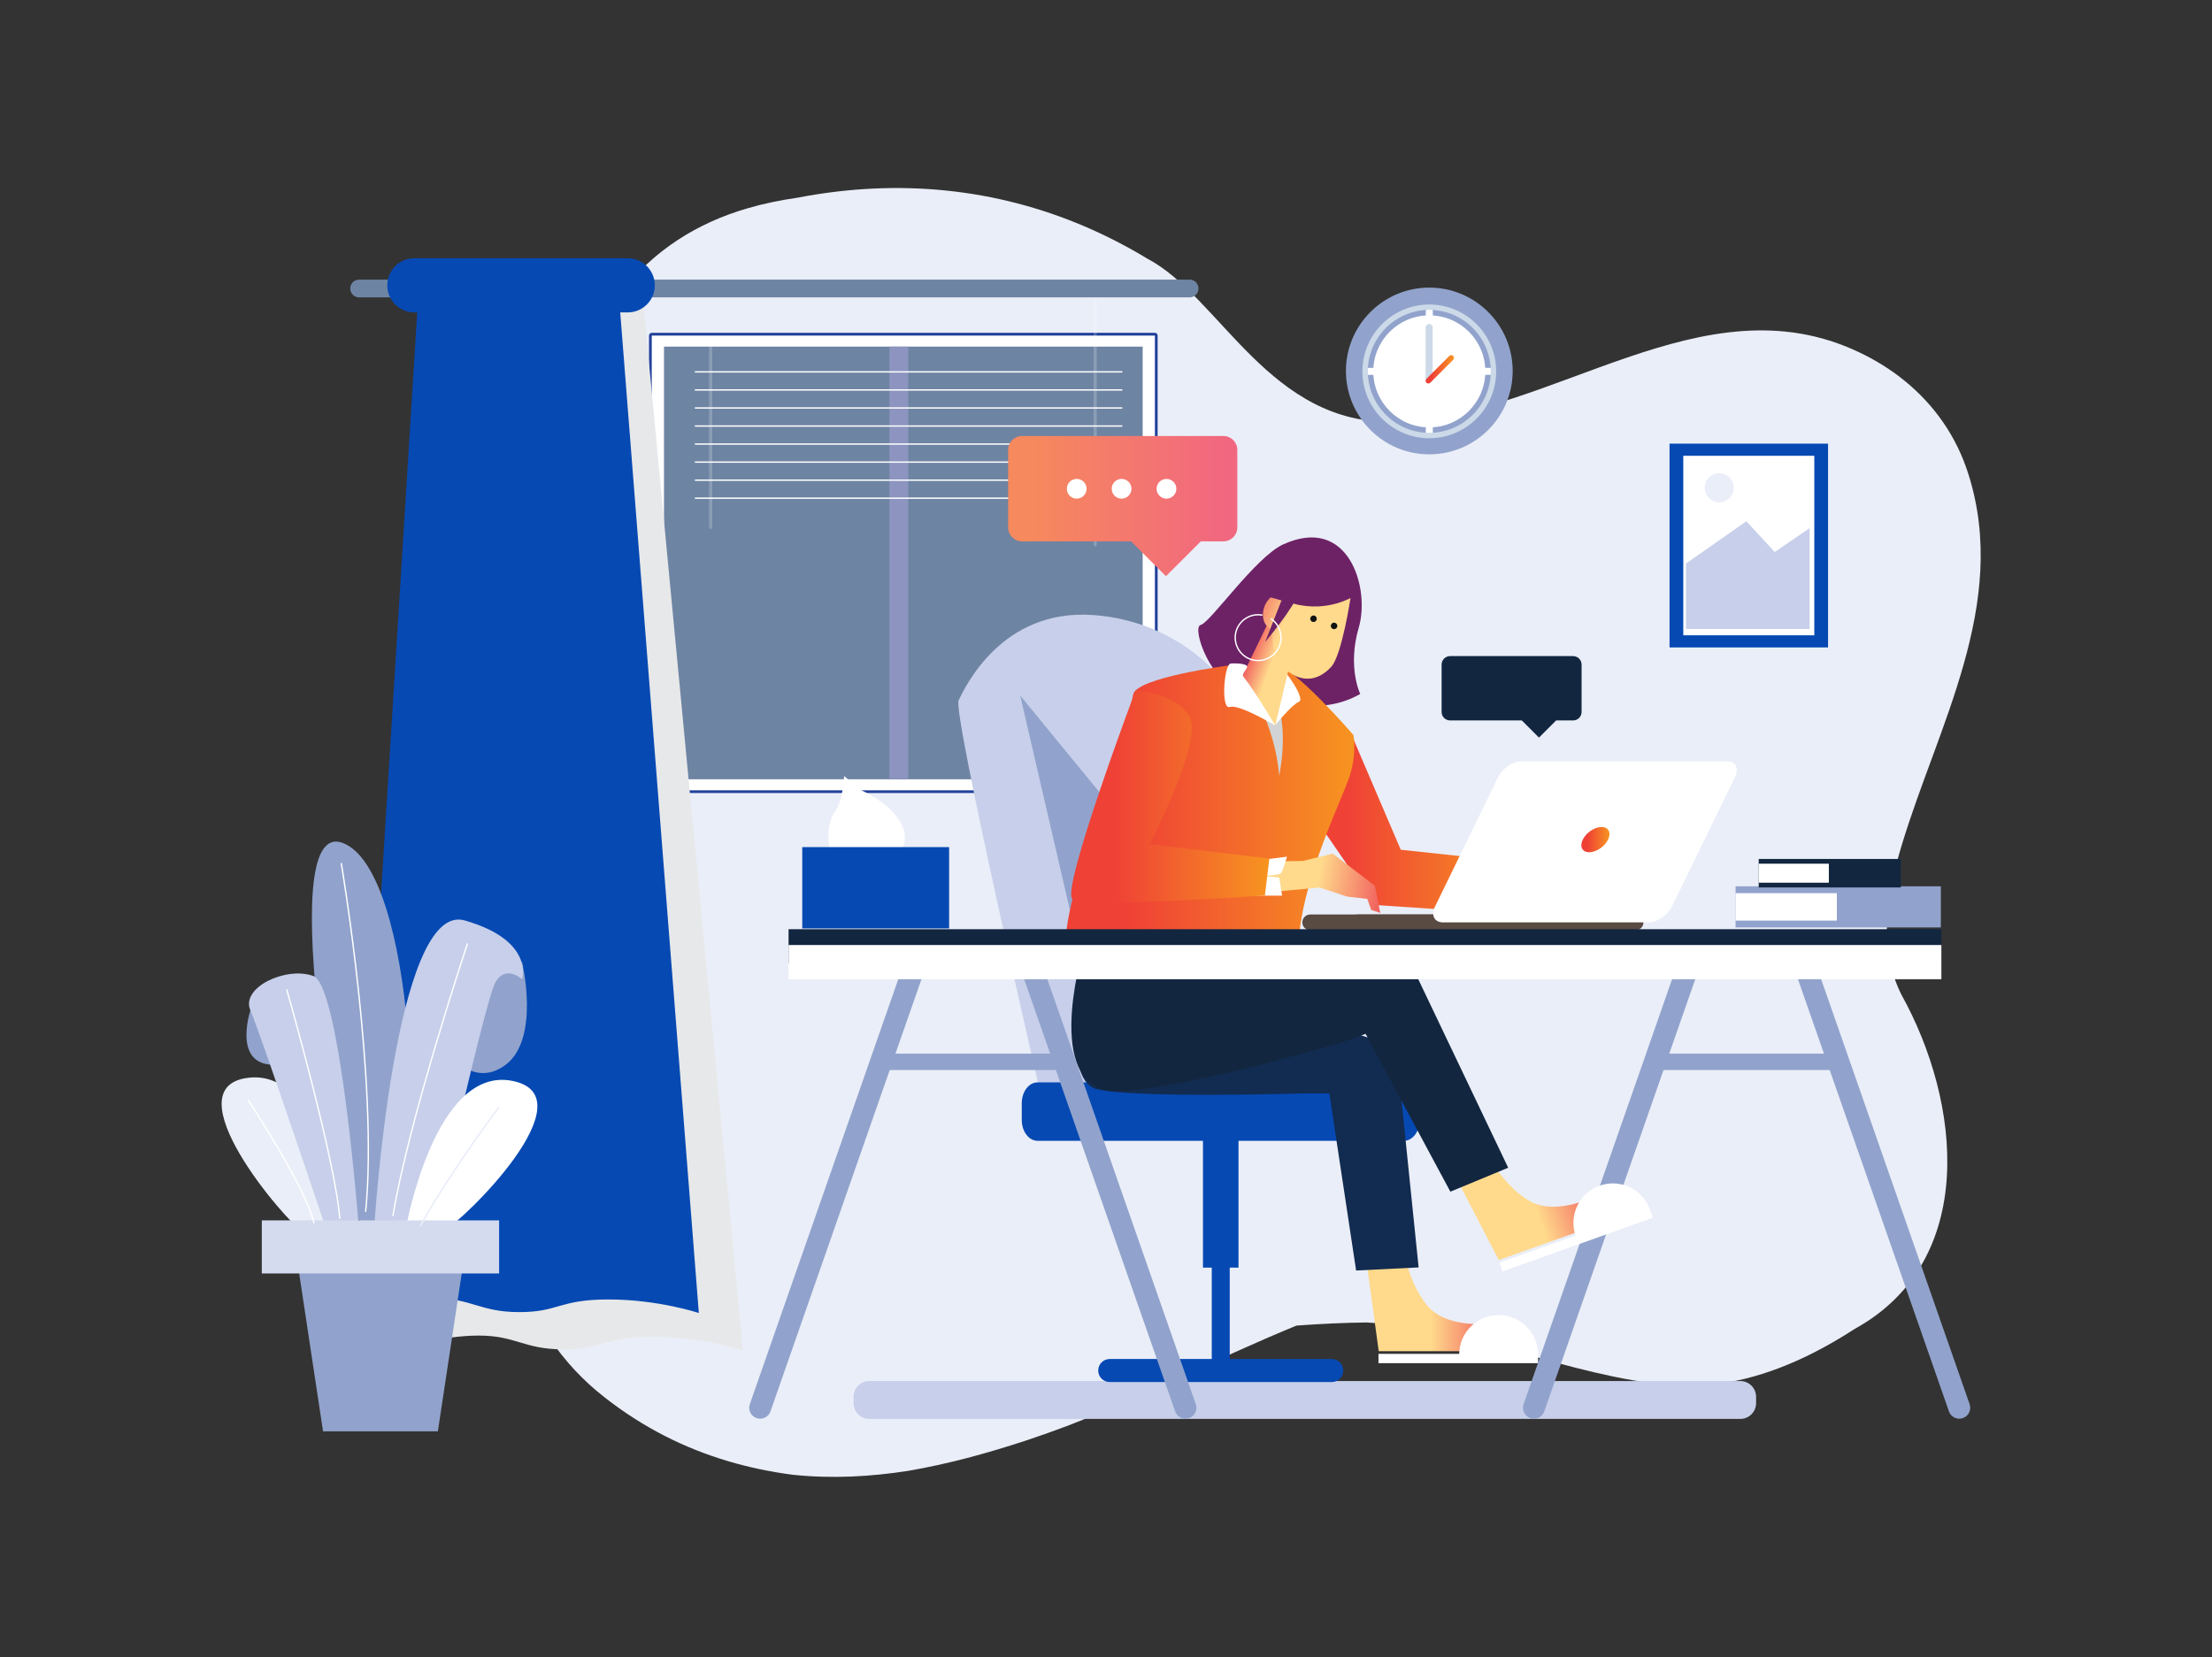 <?xml version="1.0" encoding="UTF-8" standalone="no"?>
<svg
   xmlns:dc="http://purl.org/dc/elements/1.1/"
   xmlns:cc="http://creativecommons.org/ns#"
   xmlns:rdf="http://www.w3.org/1999/02/22-rdf-syntax-ns#"
   xmlns:svg="http://www.w3.org/2000/svg"
   xmlns="http://www.w3.org/2000/svg"
   viewBox="0 0 2157.173 1616.16"
   height="1616.16"
   width="2157.173"
   xml:space="preserve"
   id="svg2"
   version="1.1"><rect x="0" y="0" width="2157.173" height="1616.16" fill="#333333" stroke="none"/><defs
     id="defs6"><clipPath
       id="clipPath18"
       clipPathUnits="userSpaceOnUse"><path
         id="path16"
         d="M 0,1212.12 H 1617.88 V 0 H 0 Z" /></clipPath><clipPath
       id="clipPath74"
       clipPathUnits="userSpaceOnUse"><path
         id="path72"
         d="m 518.763,959.381 h 2.31 V 825.364 h -2.31 z" /></clipPath><clipPath
       id="clipPath94"
       clipPathUnits="userSpaceOnUse"><path
         id="path92"
         d="m 292.005,993.32 h 251.47 V 224.458 h -251.47 z" /></clipPath><clipPath
       id="clipPath132"
       clipPathUnits="userSpaceOnUse"><path
         id="path130"
         d="m 999.902,287.988 8.758,-64.218 h 80.76 l 2.108,20.269 c 0,0 -30.325,-4.056 -45.406,11.025 v 0 c -15.083,15.082 -20.272,46.546 -20.272,46.546 v 0 z" /></clipPath><linearGradient
       id="linearGradient146"
       spreadMethod="pad"
       gradientTransform="matrix(91.627,0,0,-91.627,999.902,262.69)"
       gradientUnits="userSpaceOnUse"
       y2="0"
       x2="1"
       y1="0"
       x1="0"><stop
         id="stop138"
         offset="0"
         style="stop-opacity:1;stop-color:#ffda8c" /><stop
         id="stop140"
         offset="0.096"
         style="stop-opacity:1;stop-color:#ffda8c" /><stop
         id="stop142"
         offset="0.51"
         style="stop-opacity:1;stop-color:#ffda8c" /><stop
         id="stop144"
         offset="1"
         style="stop-opacity:1;stop-color:#f15e5d" /></linearGradient><clipPath
       id="clipPath156"
       clipPathUnits="userSpaceOnUse"><path
         id="path154"
         d="M 0,1212.12 H 1617.88 V 0 H 0 Z" /></clipPath><clipPath
       id="clipPath172"
       clipPathUnits="userSpaceOnUse"><path
         id="path170"
         d="m 1066.662,347.984 29.847,-57.533 76.055,27.164 -4.829,19.797 c 0,0 -27.198,-14.018 -46.472,-4.887 v 0 c -19.276,9.129 -34.745,37.015 -34.745,37.015 v 0 z" /></clipPath><linearGradient
       id="linearGradient186"
       spreadMethod="pad"
       gradientTransform="matrix(86.292,30.816,30.816,-86.292,1075.17,324.159)"
       gradientUnits="userSpaceOnUse"
       y2="0"
       x2="1"
       y1="0"
       x1="0"><stop
         id="stop178"
         offset="0"
         style="stop-opacity:1;stop-color:#ffda8c" /><stop
         id="stop180"
         offset="0.096"
         style="stop-opacity:1;stop-color:#ffda8c" /><stop
         id="stop182"
         offset="0.51"
         style="stop-opacity:1;stop-color:#ffda8c" /><stop
         id="stop184"
         offset="1"
         style="stop-opacity:1;stop-color:#f15e5d" /></linearGradient><clipPath
       id="clipPath196"
       clipPathUnits="userSpaceOnUse"><path
         id="path194"
         d="M 0,1212.12 H 1617.88 V 0 H 0 Z" /></clipPath><clipPath
       id="clipPath212"
       clipPathUnits="userSpaceOnUse"><path
         id="path210"
         d="M 951.245,676.161 H 1111.06 V 543.298 H 951.245 Z" /></clipPath><clipPath
       id="clipPath216"
       clipPathUnits="userSpaceOnUse"><path
         id="path214"
         d="m 988.208,676.161 36.587,-85.495 86.264,-9.242 v -38.126 l -105.135,6.931 -54.679,79.337" /></clipPath><linearGradient
       id="linearGradient224"
       spreadMethod="pad"
       gradientTransform="matrix(159.813,0,0,-159.813,951.245,609.729)"
       gradientUnits="userSpaceOnUse"
       y2="0"
       x2="1"
       y1="0"
       x1="0"><stop
         id="stop218"
         offset="0"
         style="stop-opacity:1;stop-color:#ef4136" /><stop
         id="stop220"
         offset="0.215"
         style="stop-opacity:1;stop-color:#ef4136" /><stop
         id="stop222"
         offset="1"
         style="stop-opacity:1;stop-color:#f79420" /></linearGradient><clipPath
       id="clipPath250"
       clipPathUnits="userSpaceOnUse"><path
         id="path248"
         d="m 934.763,687.266 -32.102,38.122 -3.024,0.185 c 0,0 -68.665,-8.785 -70.67,-21.492 v 0 C 822.542,663.397 775.372,552.327 779.864,516.34 v 0 c 2.29,-18.341 61.885,-14.651 110.209,-10.961 v 0 c 30.186,2.305 55.975,4.61 60.652,1.546 v 0 c -6.327,46.266 31.854,121.647 36.912,138.282 v 0 c 5.194,17.09 2.499,29.413 2.499,29.413 v 0 c 0,0 -43.878,51.02 -59.261,53.026 v 0 z" /></clipPath><linearGradient
       id="linearGradient262"
       spreadMethod="pad"
       gradientTransform="matrix(211.271,0,0,-211.271,779.563,615.003)"
       gradientUnits="userSpaceOnUse"
       y2="0"
       x2="1"
       y1="0"
       x1="0"><stop
         id="stop256"
         offset="0"
         style="stop-opacity:1;stop-color:#ef4136" /><stop
         id="stop258"
         offset="0.215"
         style="stop-opacity:1;stop-color:#ef4136" /><stop
         id="stop260"
         offset="1"
         style="stop-opacity:1;stop-color:#f79420" /></linearGradient><clipPath
       id="clipPath272"
       clipPathUnits="userSpaceOnUse"><path
         id="path270"
         d="M 0,1212.12 H 1617.88 V 0 H 0 Z" /></clipPath><clipPath
       id="clipPath288"
       clipPathUnits="userSpaceOnUse"><path
         id="path286"
         d="m 953.129,582.464 -34.566,-0.493 -7.226,-24.018 53.982,5.086 20.019,-6.607 14.932,-1.728 2.847,-8.04 6.674,-2.203 -3.934,19.9 -30.853,23.484 z" /></clipPath><linearGradient
       id="linearGradient302"
       spreadMethod="pad"
       gradientTransform="matrix(98.189,-15.202,-15.202,-98.189,914.342,577.363)"
       gradientUnits="userSpaceOnUse"
       y2="0"
       x2="1"
       y1="0"
       x1="0"><stop
         id="stop294"
         offset="0"
         style="stop-opacity:1;stop-color:#ffda8c" /><stop
         id="stop296"
         offset="0.096"
         style="stop-opacity:1;stop-color:#ffda8c" /><stop
         id="stop298"
         offset="0.51"
         style="stop-opacity:1;stop-color:#ffda8c" /><stop
         id="stop300"
         offset="1"
         style="stop-opacity:1;stop-color:#f15e5d" /></linearGradient><clipPath
       id="clipPath312"
       clipPathUnits="userSpaceOnUse"><path
         id="path310"
         d="M 0,1212.12 H 1617.88 V 0 H 0 Z" /></clipPath><clipPath
       id="clipPath324"
       clipPathUnits="userSpaceOnUse"><path
         id="path322"
         d="M 783.681,707.253 H 928.658 V 552.117 H 783.681 Z" /></clipPath><clipPath
       id="clipPath328"
       clipPathUnits="userSpaceOnUse"><path
         id="path326"
         d="m 870.063,688.419 c 10.676,-17.675 -29.046,-93.666 -29.046,-93.666 l 87.641,-10.552 -3.257,-26.978 c 0,0 -132.154,-9.475 -140.796,-2.61 -8.641,6.865 46.167,152.64 46.167,152.64 0,0 28.613,-1.159 39.291,-18.834" /></clipPath><linearGradient
       id="linearGradient336"
       spreadMethod="pad"
       gradientTransform="matrix(144.977,0,0,-144.977,783.681,629.685)"
       gradientUnits="userSpaceOnUse"
       y2="0"
       x2="1"
       y1="0"
       x1="0"><stop
         id="stop330"
         offset="0"
         style="stop-opacity:1;stop-color:#ef4136" /><stop
         id="stop332"
         offset="0.215"
         style="stop-opacity:1;stop-color:#ef4136" /><stop
         id="stop334"
         offset="1"
         style="stop-opacity:1;stop-color:#f79420" /></linearGradient><clipPath
       id="clipPath358"
       clipPathUnits="userSpaceOnUse"><path
         id="path356"
         d="m 906.84,713.575 26.107,-32.023 15.685,65.847 -18.952,13.345 z" /></clipPath><linearGradient
       id="linearGradient372"
       spreadMethod="pad"
       gradientTransform="matrix(-33.364,12.239,-12.239,-33.364,945.556,715.923)"
       gradientUnits="userSpaceOnUse"
       y2="0"
       x2="1"
       y1="0"
       x1="0"><stop
         id="stop364"
         offset="0"
         style="stop-opacity:1;stop-color:#ffda8c" /><stop
         id="stop366"
         offset="0.096"
         style="stop-opacity:1;stop-color:#ffda8c" /><stop
         id="stop368"
         offset="0.51"
         style="stop-opacity:1;stop-color:#ffda8c" /><stop
         id="stop370"
         offset="1"
         style="stop-opacity:1;stop-color:#f15e5d" /></linearGradient><clipPath
       id="clipPath382"
       clipPathUnits="userSpaceOnUse"><path
         id="path380"
         d="m 939.801,777.697 c -0.053,0.02 -0.097,0.049 -0.153,0.069 v 0 c -5.462,2.002 -12.003,-2.135 -14.61,-9.244 v 0 c -2.609,-7.109 -0.294,-14.497 5.166,-16.501 v 0 c 0.322,-0.117 0.65,-0.211 0.974,-0.287 v 0 c -1.505,-10.572 2.386,-22.606 8.122,-28.013 v 0 c 11.59,-10.927 24.416,-10.409 34.659,0.866 v 0 c 7.835,8.624 14.154,50.835 14.154,50.835 v 0 l -44.162,13.589 z" /></clipPath><linearGradient
       id="linearGradient396"
       spreadMethod="pad"
       gradientTransform="matrix(-54.846,22.535,22.535,54.846,968.187,746.518)"
       gradientUnits="userSpaceOnUse"
       y2="0"
       x2="1"
       y1="0"
       x1="0"><stop
         id="stop388"
         offset="0"
         style="stop-opacity:1;stop-color:#ffda8c" /><stop
         id="stop390"
         offset="0.096"
         style="stop-opacity:1;stop-color:#ffda8c" /><stop
         id="stop392"
         offset="0.51"
         style="stop-opacity:1;stop-color:#ffda8c" /><stop
         id="stop394"
         offset="1"
         style="stop-opacity:1;stop-color:#f15e5d" /></linearGradient><clipPath
       id="clipPath406"
       clipPathUnits="userSpaceOnUse"><path
         id="path404"
         d="M 0,1212.12 H 1617.88 V 0 H 0 Z" /></clipPath><clipPath
       id="clipPath438"
       clipPathUnits="userSpaceOnUse"><path
         id="path436"
         d="M 701.303,889.51 H 1259.32 V 545.224 H 701.303 Z" /></clipPath><clipPath
       id="clipPath442"
       clipPathUnits="userSpaceOnUse"><path
         id="path440"
         d="M 1259.324,649.202 1019.017,889.51 H 701.303 V 637.649 l 361.616,-92.425" /></clipPath><clipPath
       id="clipPath446"
       clipPathUnits="userSpaceOnUse"><path
         id="path444"
         d="M -32768,32767 H 32767 V -32768 H -32768 Z" /></clipPath><linearGradient
       id="linearGradient458"
       spreadMethod="pad"
       gradientTransform="matrix(-498.691,104.565,104.565,498.691,1159.11,692.595)"
       gradientUnits="userSpaceOnUse"
       y2="0"
       x2="1"
       y1="0"
       x1="0"><stop
         id="stop448"
         offset="0"
         style="stop-opacity:1;stop-color:#ffffff" /><stop
         id="stop450"
         offset="0.28"
         style="stop-opacity:1;stop-color:#ffffff" /><stop
         id="stop452"
         offset="0.494"
         style="stop-opacity:1;stop-color:#ffffff" /><stop
         id="stop454"
         offset="0.785"
         style="stop-opacity:0;stop-color:#ffffff" /><stop
         id="stop456"
         offset="1"
         style="stop-opacity:0;stop-color:#ffffff" /></linearGradient><mask
       id="mask460"
       height="1"
       width="1"
       y="0"
       x="0"
       maskUnits="userSpaceOnUse"><g
         id="g470"><g
           id="g468"
           clip-path="url(#clipPath446)"><g
             id="g466"><g
               id="g464"><path
                 id="path462"
                 style="fill:url(#linearGradient458);stroke:none"
                 d="M -32768,32767 H 32767 V -32768 H -32768 Z" /></g></g></g></g></mask><linearGradient
       id="linearGradient482"
       spreadMethod="pad"
       gradientTransform="matrix(-498.691,104.565,104.565,498.691,1159.11,692.595)"
       gradientUnits="userSpaceOnUse"
       y2="0"
       x2="1"
       y1="0"
       x1="0"><stop
         id="stop472"
         offset="0"
         style="stop-opacity:1;stop-color:#f9ed32" /><stop
         id="stop474"
         offset="0.28"
         style="stop-opacity:1;stop-color:#f9ed32" /><stop
         id="stop476"
         offset="0.494"
         style="stop-opacity:1;stop-color:#f9ed32" /><stop
         id="stop478"
         offset="0.785"
         style="stop-opacity:1;stop-color:#ffffff" /><stop
         id="stop480"
         offset="1"
         style="stop-opacity:1;stop-color:#ffffff" /></linearGradient><clipPath
       id="clipPath520"
       clipPathUnits="userSpaceOnUse"><path
         id="path518"
         d="m 1157.945,598.08 c -2.49,-5.105 -0.37,-9.242 4.733,-9.242 v 0 c 5.105,0 11.262,4.137 13.752,9.242 v 0 c 2.488,5.105 0.369,9.242 -4.734,9.242 v 0 c -5.105,0 -11.262,-4.137 -13.751,-9.242" /></clipPath><linearGradient
       id="linearGradient532"
       spreadMethod="pad"
       gradientTransform="matrix(20.571,0,0,-20.571,1156.902,598.08)"
       gradientUnits="userSpaceOnUse"
       y2="0"
       x2="1"
       y1="0"
       x1="0"><stop
         id="stop526"
         offset="0"
         style="stop-opacity:1;stop-color:#ef4136" /><stop
         id="stop528"
         offset="0.215"
         style="stop-opacity:1;stop-color:#ef4136" /><stop
         id="stop530"
         offset="1"
         style="stop-opacity:1;stop-color:#f79420" /></linearGradient><clipPath
       id="clipPath542"
       clipPathUnits="userSpaceOnUse"><path
         id="path540"
         d="M 0,1212.12 H 1617.88 V 0 H 0 Z" /></clipPath><clipPath
       id="clipPath586"
       clipPathUnits="userSpaceOnUse"><path
         id="path584"
         d="m 800.084,994.067 h 2.309 V 812.681 h -2.309 z" /></clipPath><clipPath
       id="clipPath658"
       clipPathUnits="userSpaceOnUse"><path
         id="path656"
         d="m 1042.96,952.576 h 20.77 v -20.763 h -20.77 z" /></clipPath><clipPath
       id="clipPath662"
       clipPathUnits="userSpaceOnUse"><path
         id="path660"
         d="m 1044.967,931.813 c -0.513,0 -1.024,0.194 -1.415,0.584 -0.783,0.783 -0.783,2.046 0,2.829 l 16.765,16.764 c 0.782,0.781 2.048,0.781 2.828,0 0.784,-0.779 0.784,-2.045 0,-2.826 l -16.768,-16.767 c -0.389,-0.39 -0.9,-0.584 -1.41,-0.584" /></clipPath><linearGradient
       id="linearGradient670"
       spreadMethod="pad"
       gradientTransform="matrix(20.768,0,0,-20.768,1042.965,942.195)"
       gradientUnits="userSpaceOnUse"
       y2="0"
       x2="1"
       y1="0"
       x1="0"><stop
         id="stop664"
         offset="0"
         style="stop-opacity:1;stop-color:#ef4136" /><stop
         id="stop666"
         offset="0.215"
         style="stop-opacity:1;stop-color:#ef4136" /><stop
         id="stop668"
         offset="1"
         style="stop-opacity:1;stop-color:#f79420" /></linearGradient><clipPath
       id="clipPath762"
       clipPathUnits="userSpaceOnUse"><path
         id="path760"
         d="m 747.688,893.392 c -5.599,0 -10.139,-4.54 -10.139,-10.141 v 0 -56.785 c 0,-5.599 4.54,-10.14 10.139,-10.14 v 0 h 79.82 l 25.499,-25.5 25.502,25.5 h 16.554 c 5.599,0 10.14,4.541 10.14,10.14 v 0 56.785 c 0,5.601 -4.541,10.141 -10.14,10.141 v 0 z" /></clipPath><linearGradient
       id="linearGradient776"
       spreadMethod="pad"
       gradientTransform="matrix(167.654,0,0,-167.654,737.549,842.109)"
       gradientUnits="userSpaceOnUse"
       y2="0"
       x2="1"
       y1="0"
       x1="0"><stop
         id="stop768"
         offset="0"
         style="stop-opacity:1;stop-color:#f6895d" /><stop
         id="stop770"
         offset="0.105"
         style="stop-opacity:1;stop-color:#f6895d" /><stop
         id="stop772"
         offset="0.954"
         style="stop-opacity:1;stop-color:#f16780" /><stop
         id="stop774"
         offset="1"
         style="stop-opacity:1;stop-color:#f16780" /></linearGradient><clipPath
       id="clipPath786"
       clipPathUnits="userSpaceOnUse"><path
         id="path784"
         d="M 0,1212.12 H 1617.88 V 0 H 0 Z" /></clipPath></defs><g
     transform="matrix(1.333,0,0,-1.333,0,1616.16)"
     id="g10"><g
       id="g12"><g
         clip-path="url(#clipPath18)"
         id="g14"><g
           transform="translate(948.51,242.502)"
           id="g20"><path
             id="path22"
             style="fill:#eaeef8;fill-opacity:1;fill-rule:nonzero;stroke:none"
             d="m 0,0 c -55.467,-22.726 -109.832,-50.784 -166.483,-72.953 -10.416,-3.92 -20.908,-7.678 -31.511,-11.193 -14.143,-4.621 -28.319,-8.896 -42.681,-12.686 -14.284,-3.719 -28.757,-6.947 -43.491,-9.477 -13.761,-2.145 -27.637,-3.599 -41.657,-4.149 -14.018,-0.552 -28.181,-0.198 -42.521,1.271 -16.137,2.1 -32.076,5.375 -47.74,10.044 -31.332,9.338 -61.582,24.244 -90.079,46.605 -63.133,49.102 -89.438,135.031 -56.37,207.597 7.127,18.136 17.111,36.975 30.473,56.396 9.045,9.529 17.183,19.273 24.472,29.188 96.124,103.15 48.775,241.692 -0.329,355.681 -21.044,50.855 -21.044,110.482 12.609,158.164 12.536,16.42 26.897,29.516 42.616,39.831 15.718,10.315 32.792,17.848 50.775,23.108 11.985,3.521 24.383,6.044 37.154,7.895 74.856,14.395 145.603,6.25 209.255,-20.841 15.911,-6.772 31.383,-14.729 46.36,-23.79 53.681,-28.29 89.448,-122.341 181.699,-119.481 114.901,3.561 224.471,105.22 338.665,51.137 12.351,-5.804 23.949,-13.022 34.411,-21.636 20.918,-17.226 37.286,-40.024 46.053,-68.082 29.814,-94.699 -22.796,-184.137 -49.102,-271.821 -5.262,-17.538 -9.646,-35.95 -10.523,-54.365 -0.877,-18.412 1.754,-36.826 10.523,-54.364 C 486.419,163.163 498.696,47.42 408.398,-2.436 398.53,-8.824 388.279,-14.82 377.685,-20.167 345.905,-36.207 311.052,-46.4 274.223,-43.771 197.062,-36.755 128.669,-1.681 51.201,2.267 35.219,2.103 18.135,1.325 0,0" /></g><g
           transform="translate(476.816,633.157)"
           id="g24"><path
             id="path26"
             style="fill:#ffffff;fill-opacity:1;fill-rule:nonzero;stroke:none"
             d="m 0,0 c -0.552,0 -1,0.448 -1,1 v 332.733 c 0,0.553 0.448,1 1,1 h 368.1 c 0.552,0 1,-0.447 1,-1 V 1 c 0,-0.552 -0.448,-1 -1,-1 z" /></g><g
           transform="translate(844.917,968.891)"
           id="g28"><path
             id="path30"
             style="fill:#21409a;fill-opacity:1;fill-rule:nonzero;stroke:none"
             d="m 0,0 h -368.1 c -1.105,0 -2,-0.896 -2,-2 v -332.733 c 0,-1.105 0.895,-2 2,-2 H 0 c 1.104,0 2,0.895 2,2 V -2 C 2,-0.896 1.104,0 0,0 M 0,-334.733 H -368.1 V -2 H 0 Z" /></g><path
           id="path32"
           style="fill:#6E84A3;fill-opacity:1;fill-rule:nonzero;stroke:none"
           d="M 835.969,642.245 H 485.763 v 316.559 h 350.206 z" /><path
           id="path34"
           style="fill:#8c94bf;fill-opacity:1;fill-rule:nonzero;stroke:none"
           d="m 664.478,642.534 h -13.815 v 316.27 h 13.815 z" /><g
           transform="translate(508.365,940.318)"
           id="g36"><path
             id="path38"
             style="fill:none;stroke:#ffffff;stroke-width:1;stroke-linecap:butt;stroke-linejoin:miter;stroke-miterlimit:10;stroke-dasharray:none;stroke-opacity:1"
             d="M 0,0 H 312.708" /></g><g
           transform="translate(508.365,927.114)"
           id="g40"><path
             id="path42"
             style="fill:none;stroke:#ffffff;stroke-width:1;stroke-linecap:butt;stroke-linejoin:miter;stroke-miterlimit:10;stroke-dasharray:none;stroke-opacity:1"
             d="M 0,0 H 312.708" /></g><g
           transform="translate(508.365,913.911)"
           id="g44"><path
             id="path46"
             style="fill:none;stroke:#ffffff;stroke-width:1;stroke-linecap:butt;stroke-linejoin:miter;stroke-miterlimit:10;stroke-dasharray:none;stroke-opacity:1"
             d="M 0,0 H 312.708" /></g><g
           transform="translate(508.365,900.707)"
           id="g48"><path
             id="path50"
             style="fill:none;stroke:#ffffff;stroke-width:1;stroke-linecap:butt;stroke-linejoin:miter;stroke-miterlimit:10;stroke-dasharray:none;stroke-opacity:1"
             d="M 0,0 H 312.708" /></g><g
           transform="translate(508.365,887.503)"
           id="g52"><path
             id="path54"
             style="fill:none;stroke:#ffffff;stroke-width:1;stroke-linecap:butt;stroke-linejoin:miter;stroke-miterlimit:10;stroke-dasharray:none;stroke-opacity:1"
             d="M 0,0 H 312.708" /></g><g
           transform="translate(508.365,874.299)"
           id="g56"><path
             id="path58"
             style="fill:none;stroke:#ffffff;stroke-width:1;stroke-linecap:butt;stroke-linejoin:miter;stroke-miterlimit:10;stroke-dasharray:none;stroke-opacity:1"
             d="M 0,0 H 312.708" /></g><g
           transform="translate(508.365,861.096)"
           id="g60"><path
             id="path62"
             style="fill:none;stroke:#ffffff;stroke-width:1;stroke-linecap:butt;stroke-linejoin:miter;stroke-miterlimit:10;stroke-dasharray:none;stroke-opacity:1"
             d="M 0,0 H 312.708" /></g><g
           transform="translate(508.365,847.892)"
           id="g64"><path
             id="path66"
             style="fill:none;stroke:#ffffff;stroke-width:1;stroke-linecap:butt;stroke-linejoin:miter;stroke-miterlimit:10;stroke-dasharray:none;stroke-opacity:1"
             d="M 0,0 H 312.708" /></g><g
           id="g68"><g
             id="g70" /><g
             id="g82"><g
               style="opacity:0.2"
               id="g80"
               clip-path="url(#clipPath74)"><g
                 id="g78"
                 transform="translate(521.073,826.519)"><path
                   id="path76"
                   style="fill:#ffffff;fill-opacity:1;fill-rule:nonzero;stroke:none"
                   d="m 0,0 c 0,-0.638 -0.517,-1.155 -1.155,-1.155 -0.639,0 -1.156,0.517 -1.156,1.155 v 131.708 c 0,0.637 0.517,1.155 1.156,1.155 0.638,0 1.155,-0.518 1.155,-1.155 z" /></g></g></g></g><g
           transform="translate(1284.74,185.755)"
           id="g84"><path
             id="path86"
             style="fill:#c7cfea;fill-opacity:1;fill-rule:nonzero;stroke:none"
             d="m 0,0 c 0,-6.38 -5.173,-11.552 -11.554,-11.552 h -637.128 c -6.381,0 -11.553,5.172 -11.553,11.552 v 4.62 c 0,6.381 5.172,11.553 11.553,11.553 H -11.554 C -5.173,16.173 0,11.001 0,4.62 Z" /></g><g
           id="g88"><g
             id="g90" /><g
             id="g102"><g
               id="g100"
               clip-path="url(#clipPath94)"><g
                 id="g98"
                 transform="translate(470.388,993.32)"><path
                   id="path96"
                   style="fill:#e7e8e9;fill-opacity:1;fill-rule:nonzero;stroke:none"
                   d="m 0,0 73.087,-768.862 c 0,0 -29.73,9.91 -66.067,9.91 -36.337,0 -36.338,-9.262 -65.242,-9.262 -28.904,0 -34.686,10.089 -61.939,10.089 -27.253,0 -58.222,-9.499 -58.222,-9.499 l 46.597,749.321" /></g></g></g></g><g
           transform="translate(1433.393,174.362)"
           id="g104"><path
             id="path106"
             style="fill:#91a3cc;fill-opacity:1;fill-rule:nonzero;stroke:none"
             d="m 0,0 c -3.309,0 -6.406,2.067 -7.561,5.369 l -116.686,334.048 c -1.459,4.175 0.745,8.741 4.92,10.2 4.175,1.459 8.741,-0.743 10.199,-4.918 L 7.561,10.65 C 9.02,6.477 6.816,1.909 2.642,0.451 1.767,0.145 0.877,0 0,0" /></g><g
           transform="translate(1238.913,524.431)"
           id="g108"><path
             id="path110"
             style="fill:#91a3cc;fill-opacity:1;fill-rule:nonzero;stroke:none"
             d="m 0,0 c -3.311,0 -6.407,-2.068 -7.56,-5.37 l -116.687,-334.048 c -1.459,-4.174 0.744,-8.741 4.919,-10.199 4.176,-1.46 8.743,0.742 10.201,4.918 L 7.561,-10.651 C 9.02,-6.477 6.815,-1.91 2.642,-0.451 1.769,-0.145 0.876,0 0,0" /></g><path
           id="path112"
           style="fill:#91a3cc;fill-opacity:1;fill-rule:nonzero;stroke:none"
           d="m 1343.966,429.492 h -137.271 v 12.011 h 137.271 z" /><g
           transform="translate(762.536,406.584)"
           id="g114"><path
             id="path116"
             style="fill:#c7cfea;fill-opacity:1;fill-rule:nonzero;stroke:none"
             d="m 0,0 c 0,0 -65.854,284.21 -61.233,293.452 4.621,9.243 31.194,67.009 98.202,62.387 67.009,-4.621 99.359,-53.144 99.359,-53.144 L 192.938,8.087" /></g><g
           transform="translate(1038.658,392.969)"
           id="g118"><path
             id="path120"
             style="fill:#0649B3;fill-opacity:1;fill-rule:nonzero;stroke:none"
             d="m 0,0 c 0,-8.432 -5.173,-15.267 -11.555,-15.267 h -268.034 c -6.38,0 -11.553,6.835 -11.553,15.267 v 12.212 c 0,8.434 5.173,15.268 11.553,15.268 H -11.555 C -5.173,27.48 0,20.646 0,12.212 Z" /></g><g
           transform="translate(746.361,703.503)"
           id="g122"><path
             id="path124"
             style="fill:#91a3cc;fill-opacity:1;fill-rule:nonzero;stroke:none"
             d="m 0,0 62.387,-269.19 h 158.28" /></g></g></g><g
       id="g126"><g
         clip-path="url(#clipPath132)"
         id="g128"><g
           id="g134"><g
             id="g136"><path
               id="path148"
               style="fill:url(#linearGradient146);stroke:none"
               d="m 999.902,287.988 8.758,-64.218 h 80.76 l 2.108,20.269 c 0,0 -30.325,-4.056 -45.406,11.025 v 0 c -15.083,15.082 -20.272,46.546 -20.272,46.546 v 0 z" /></g></g></g></g><g
       id="g150"><g
         clip-path="url(#clipPath156)"
         id="g152"><g
           transform="translate(793.624,512.754)"
           id="g158"><path
             id="path160"
             style="fill:#122b50;fill-opacity:1;fill-rule:nonzero;stroke:none"
             d="m 0,0 c 0,0 -19.462,-90.489 8.756,-97.301 28.218,-6.811 151.682,-3.065 151.682,-3.065 h 18.488 l 19.57,-129.59 45.73,2.269 -16.54,161.523 -116.451,37.843" /></g><g
           transform="translate(1125.247,221.824)"
           id="g162"><path
             id="path164"
             style="fill:#ffffff;fill-opacity:1;fill-rule:nonzero;stroke:none"
             d="M 0,0 C -0.263,15.714 -13.076,28.376 -28.854,28.376 -44.632,28.376 -57.444,15.714 -57.705,0 h -59.052 V -6.813 H 0.005 l 0,6.813 z" /></g></g></g><g
       id="g166"><g
         clip-path="url(#clipPath172)"
         id="g168"><g
           id="g174"><g
             id="g176"><path
               id="path188"
               style="fill:url(#linearGradient186);stroke:none"
               d="m 1066.662,347.984 29.847,-57.533 76.055,27.164 -4.829,19.797 c 0,0 -27.198,-14.018 -46.472,-4.887 v 0 c -19.276,9.129 -34.745,37.015 -34.745,37.015 v 0 z" /></g></g></g></g><g
       id="g190"><g
         clip-path="url(#clipPath196)"
         id="g192"><g
           transform="translate(791.838,515.186)"
           id="g198"><path
             id="path200"
             style="fill:#12263F;fill-opacity:1;fill-rule:nonzero;stroke:none"
             d="m 0,0 c 0,0 -31.136,-105.736 29.192,-101.195 55.661,4.189 160.624,35.73 160.624,35.73 l 17.411,6.218 62.014,-115.459 42.301,17.518 -69.903,146.548 -122.393,-3.528" /></g><g
           transform="translate(1206.965,327.834)"
           id="g202"><path
             id="path204"
             style="fill:#ffffff;fill-opacity:1;fill-rule:nonzero;stroke:none"
             d="m 0,0 -0.007,-0.002 c -5.532,14.711 -21.856,22.327 -36.715,17.02 -14.86,-5.307 -22.668,-21.54 -17.627,-36.427 l -55.611,-19.862 2.29,-6.416 109.96,39.273 z" /></g><g
           id="g206"><g
             id="g208" /><g
             id="g238"><g
               id="g236"
               clip-path="url(#clipPath212)"><g
                 id="g234"><g
                   id="g232"
                   clip-path="url(#clipPath216)"><g
                     id="g230"><g
                       id="g228"><path
                         id="path226"
                         style="fill:url(#linearGradient224);stroke:none"
                         d="m 988.208,676.161 36.587,-85.495 86.264,-9.242 v -38.126 l -105.135,6.931 -54.679,79.337" /></g></g></g></g></g></g></g><g
           transform="translate(938.738,814.075)"
           id="g240"><path
             id="path242"
             style="fill:#6e2266;fill-opacity:1;fill-rule:nonzero;stroke:none"
             d="m 0,0 c -20.128,-9.199 -53.288,-57.231 -60.321,-58.927 -7.035,-1.694 7.76,-44.877 32.77,-50.49 25.013,-5.614 55.111,-16.49 83.955,0 0,0 -9.571,19.575 -1.091,48.521 C 63.795,-31.948 47.932,21.905 0,0" /></g></g></g><g
       id="g244"><g
         clip-path="url(#clipPath250)"
         id="g246"><g
           id="g252"><g
             id="g254"><path
               id="path264"
               style="fill:url(#linearGradient262);stroke:none"
               d="m 934.763,687.266 -32.102,38.122 -3.024,0.185 c 0,0 -68.665,-8.785 -70.67,-21.492 v 0 C 822.542,663.397 775.372,552.327 779.864,516.34 v 0 c 2.29,-18.341 61.885,-14.651 110.209,-10.961 v 0 c 30.186,2.305 55.975,4.61 60.652,1.546 v 0 c -6.327,46.266 31.854,121.647 36.912,138.282 v 0 c 5.194,17.09 2.499,29.413 2.499,29.413 v 0 c 0,0 -43.878,51.02 -59.261,53.026 v 0 z" /></g></g></g></g><g
       id="g266"><g
         clip-path="url(#clipPath272)"
         id="g268"><g
           transform="translate(923.772,691.265)"
           id="g274"><path
             id="path276"
             style="fill:#d1d3d4;fill-opacity:1;fill-rule:nonzero;stroke:none"
             d="m 0,0 c 0,0 10.057,-20.812 12.061,-46.395 0,0 7.002,31.347 -1.524,53.417 C 2.009,29.093 6.021,-7.023 0,0" /></g><g
           transform="translate(933.234,682.129)"
           id="g278"><path
             id="path280"
             style="fill:#ffffff;fill-opacity:1;fill-rule:nonzero;stroke:none"
             d="M 0,0 C 0,0 11.71,14.636 17.186,16.896 22.657,19.159 2.35,47.37 -1.313,45.6 -4.976,43.829 0,0 0,0" /></g></g></g><g
       id="g282"><g
         clip-path="url(#clipPath288)"
         id="g284"><g
           id="g290"><g
             id="g292"><path
               id="path304"
               style="fill:url(#linearGradient302);stroke:none"
               d="m 953.129,582.464 -34.566,-0.493 -7.226,-24.018 53.982,5.086 20.019,-6.607 14.932,-1.728 2.847,-8.04 6.674,-2.203 -3.934,19.9 -30.853,23.484 z" /></g></g></g></g><g
       id="g306"><g
         clip-path="url(#clipPath312)"
         id="g308"><g
           transform="translate(920.481,582.908)"
           id="g314"><path
             id="path316"
             style="fill:#ffffff;fill-opacity:1;fill-rule:nonzero;stroke:none"
             d="m 0,0 21.062,2.688 c 0,0 -3.192,-11.436 -4.693,-12.341 -1.501,-0.903 -12.134,-1.955 -12.134,-1.955 l 11.189,-0.953 2.083,-13.251 -22.359,-0.033" /></g><g
           id="g318"><g
             id="g320" /><g
             id="g350"><g
               id="g348"
               clip-path="url(#clipPath324)"><g
                 id="g346"><g
                   id="g344"
                   clip-path="url(#clipPath328)"><g
                     id="g342"><g
                       id="g340"><path
                         id="path338"
                         style="fill:url(#linearGradient336);stroke:none"
                         d="m 870.063,688.419 c 10.676,-17.675 -29.046,-93.666 -29.046,-93.666 l 87.641,-10.552 -3.257,-26.978 c 0,0 -132.154,-9.475 -140.796,-2.61 -8.641,6.865 46.167,152.64 46.167,152.64 0,0 28.613,-1.159 39.291,-18.834" /></g></g></g></g></g></g></g></g></g><g
       id="g352"><g
         clip-path="url(#clipPath358)"
         id="g354"><g
           id="g360"><g
             id="g362"><path
               id="path374"
               style="fill:url(#linearGradient372);stroke:none"
               d="m 906.84,713.575 26.107,-32.023 15.685,65.847 -18.952,13.345 z" /></g></g></g></g><g
       id="g376"><g
         clip-path="url(#clipPath382)"
         id="g378"><g
           id="g384"><g
             id="g386"><path
               id="path398"
               style="fill:url(#linearGradient396);stroke:none"
               d="m 939.801,777.697 c -0.053,0.02 -0.097,0.049 -0.153,0.069 v 0 c -5.462,2.002 -12.003,-2.135 -14.61,-9.244 v 0 c -2.609,-7.109 -0.294,-14.497 5.166,-16.501 v 0 c 0.322,-0.117 0.65,-0.211 0.974,-0.287 v 0 c -1.505,-10.572 2.386,-22.606 8.122,-28.013 v 0 c 11.59,-10.927 24.416,-10.409 34.659,0.866 v 0 c 7.835,8.624 14.154,50.835 14.154,50.835 v 0 l -44.162,13.589 z" /></g></g></g></g><g
       id="g400"><g
         clip-path="url(#clipPath406)"
         id="g402"><g
           transform="translate(963.196,758.877)"
           id="g408"><path
             id="path410"
             style="fill:#101111;fill-opacity:1;fill-rule:nonzero;stroke:none"
             d="m 0,0 c -0.454,-1.235 -1.823,-1.869 -3.057,-1.416 -1.235,0.453 -1.868,1.822 -1.416,3.056 0.454,1.236 1.822,1.871 3.057,1.418 C -0.181,2.604 0.454,1.235 0,0" /></g><g
           transform="translate(978.234,753.628)"
           id="g412"><path
             id="path414"
             style="fill:#101111;fill-opacity:1;fill-rule:nonzero;stroke:none"
             d="M 0,0 C -0.453,-1.237 -1.822,-1.869 -3.056,-1.417 -4.292,-0.963 -4.927,0.405 -4.474,1.641 -4.02,2.875 -2.649,3.51 -1.416,3.058 -0.182,2.604 0.454,1.235 0,0" /></g><g
           transform="translate(991.739,776.984)"
           id="g416"><path
             id="path418"
             style="fill:#6e2266;fill-opacity:1;fill-rule:nonzero;stroke:none"
             d="m 0,0 c 0,0 -19.172,-13.431 -45.721,-6.185 l -26.55,7.246 24.204,26.188" /></g><g
           transform="translate(1202.327,537.52)"
           id="g420"><path
             id="path422"
             style="fill:#594a42;fill-opacity:1;fill-rule:nonzero;stroke:none"
             d="m 0,0 c 0,-3.188 -2.586,-5.776 -5.775,-5.776 h -203.339 c -3.19,0 -5.777,2.588 -5.777,5.776 0,3.19 2.587,5.778 5.777,5.778 H -5.775 C -2.586,5.778 0,3.19 0,0" /></g><g
           transform="translate(1167.668,537.52)"
           id="g424"><path
             id="path426"
             style="fill:#594a42;fill-opacity:1;fill-rule:nonzero;stroke:none"
             d="m 0,0 c 0,-3.188 -2.585,-5.776 -5.776,-5.776 h -203.338 c -3.191,0 -5.775,2.588 -5.775,5.776 0,3.19 2.584,5.778 5.775,5.778 H -5.776 C -2.585,5.778 0,3.19 0,0" /></g><g
           transform="translate(940.846,781.514)"
           id="g428"><path
             id="path430"
             style="fill:#6e2266;fill-opacity:1;fill-rule:nonzero;stroke:none"
             d="m 0,0 -15.302,-38.843 c 0,0 20.608,24.143 25.562,37.642" /></g><g
           id="g432"><g
             id="g434" /><g
             id="g500"><g
               style="opacity:0.3"
               id="g498"
               clip-path="url(#clipPath438)"><g
                 id="g496"><g
                   id="g494"
                   clip-path="url(#clipPath442)"><g
                     id="g492"><g
                       id="g484" /><g
                       id="g490"
                       mask="url(#mask460)"><g
                         id="g488"><path
                           id="path486"
                           style="fill:url(#linearGradient482);stroke:none"
                           d="M 1259.324,649.202 1019.017,889.51 H 701.303 V 637.649 l 361.616,-92.425" /></g></g></g></g></g></g></g></g><g
           transform="translate(1223.127,549.074)"
           id="g502"><path
             id="path504"
             style="fill:#ffffff;fill-opacity:1;fill-rule:nonzero;stroke:none"
             d="m 0,0 c -3.112,-6.38 -10.808,-11.554 -17.189,-11.554 h -150.193 c -6.381,0 -9.03,5.174 -5.916,11.554 l 46.206,94.736 c 3.113,6.381 10.806,11.554 17.189,11.554 H 40.288 c 6.382,0 9.031,-5.173 5.918,-11.554 z" /></g><g
           transform="translate(929.677,759.835)"
           id="g506"><path
             id="path508"
             style="fill:none;stroke:#ffffff;stroke-width:1;stroke-linecap:butt;stroke-linejoin:miter;stroke-miterlimit:10;stroke-dasharray:none;stroke-opacity:1"
             d="m 0,0 c 4.523,-2.999 7.506,-8.137 7.506,-13.971 0,-9.252 -7.501,-16.752 -16.752,-16.752 -9.252,0 -16.753,7.5 -16.753,16.752 0,9.253 7.501,16.753 16.753,16.753 1.086,0 2.148,-0.103 3.177,-0.302" /></g><g
           transform="translate(932.947,681.552)"
           id="g510"><path
             id="path512"
             style="fill:#ffffff;fill-opacity:1;fill-rule:nonzero;stroke:none"
             d="m 0,0 c 0,0 -26.521,15.915 -33.209,13.574 -6.692,-2.341 -4.265,30.431 0.416,31.769 0.836,0.239 10.119,0.481 12.14,-1.73 1.147,-1.254 -4.122,-5.877 -2.743,-7.654 C -13.6,23.349 0,0 0,0" /></g></g></g><g
       id="g514"><g
         clip-path="url(#clipPath520)"
         id="g516"><g
           id="g522"><g
             id="g524"><path
               id="path534"
               style="fill:url(#linearGradient532);stroke:none"
               d="m 1157.945,598.08 c -2.49,-5.105 -0.37,-9.242 4.733,-9.242 v 0 c 5.105,0 11.262,4.137 13.752,9.242 v 0 c 2.488,5.105 0.369,9.242 -4.734,9.242 v 0 c -5.105,0 -11.262,-4.137 -13.751,-9.242" /></g></g></g></g><g
       id="g536"><g
         clip-path="url(#clipPath542)"
         id="g538"><path
           id="path544"
           style="fill:#0649B3;fill-opacity:1;fill-rule:nonzero;stroke:none"
           d="M 906.084,284.913 H 880.09 v 99.16 h 25.994 z" /><path
           id="path546"
           style="fill:#0649B3;fill-opacity:1;fill-rule:nonzero;stroke:none"
           d="m 886.511,201.35 h 13.151 v 143.617 h -13.151 z" /><g
           transform="translate(982.732,209.618)"
           id="g548"><path
             id="path550"
             style="fill:#0649B3;fill-opacity:1;fill-rule:nonzero;stroke:none"
             d="m 0,0 c 0,-4.656 -3.775,-8.431 -8.432,-8.431 h -162.423 c -4.658,0 -8.433,3.775 -8.433,8.431 0,4.656 3.775,8.433 8.433,8.433 H -8.432 C -3.775,8.433 0,4.656 0,0" /></g><g
           transform="translate(867.285,174.362)"
           id="g552"><path
             id="path554"
             style="fill:#91a3cc;fill-opacity:1;fill-rule:nonzero;stroke:none"
             d="m 0,0 c -3.31,0 -6.407,2.067 -7.561,5.369 l -116.687,334.048 c -1.459,4.175 0.745,8.741 4.92,10.2 4.176,1.459 8.743,-0.743 10.2,-4.918 L 7.56,10.65 C 9.019,6.477 6.815,1.909 2.642,0.451 1.768,0.145 0.876,0 0,0" /></g><g
           transform="translate(672.805,524.431)"
           id="g556"><path
             id="path558"
             style="fill:#91a3cc;fill-opacity:1;fill-rule:nonzero;stroke:none"
             d="m 0,0 c -3.31,0 -6.407,-2.068 -7.561,-5.37 l -116.687,-334.048 c -1.458,-4.174 0.744,-8.741 4.918,-10.199 4.178,-1.46 8.745,0.742 10.203,4.918 L 7.561,-10.651 C 9.02,-6.477 6.816,-1.91 2.642,-0.451 1.768,-0.145 0.876,0 0,0" /></g><path
           id="path560"
           style="fill:#91a3cc;fill-opacity:1;fill-rule:nonzero;stroke:none"
           d="M 777.858,429.492 H 640.585 v 12.011 h 137.273 z" /><path
           id="path562"
           style="fill:#12263F;fill-opacity:1;fill-rule:nonzero;stroke:none"
           d="M 1420.301,507.482 H 576.913 v 25.032 h 843.388 z" /><path
           id="path564"
           style="fill:#ffffff;fill-opacity:1;fill-rule:nonzero;stroke:none"
           d="M 1420.301,495.93 H 576.913 v 25.032 h 843.388 z" /><path
           id="path566"
           style="fill:#91a3cc;fill-opacity:1;fill-rule:nonzero;stroke:none"
           d="m 1419.913,533.815 h -150.19 v 30.107 h 150.19 z" /><path
           id="path568"
           style="fill:#ffffff;fill-opacity:1;fill-rule:nonzero;stroke:none"
           d="m 1343.836,538.833 h -74.111 v 20.073 h 74.111 z" /><path
           id="path570"
           style="fill:#12263F;fill-opacity:1;fill-rule:nonzero;stroke:none"
           d="m 1390.646,563.084 h -103.979 v 20.843 h 103.979 z" /><path
           id="path572"
           style="fill:#ffffff;fill-opacity:1;fill-rule:nonzero;stroke:none"
           d="m 1337.978,566.558 h -51.31 v 13.896 h 51.31 z" /><g
           transform="translate(645.27,575.262)"
           id="g574"><path
             id="path576"
             style="fill:#ffffff;fill-opacity:1;fill-rule:nonzero;stroke:none"
             d="m 0,0 c 0,0 23.106,13.863 15.019,32.349 -8.088,18.485 -31.771,26.572 -32.927,28.305 -1.156,1.733 -9.821,8.665 -9.821,8.665 0,0 -0.578,-17.907 -6.931,-26.572 -6.355,-8.665 -6.355,-28.306 1.732,-38.126" /></g><path
           id="path578"
           style="fill:#0649B3;fill-opacity:1;fill-rule:nonzero;stroke:none"
           d="M 694.373,533.093 H 586.927 v 59.5 h 107.446 z" /><g
           id="g580"><g
             id="g582" /><g
             id="g594"><g
               style="opacity:0.2"
               id="g592"
               clip-path="url(#clipPath586)"><g
                 id="g590"
                 transform="translate(802.393,813.836)"><path
                   id="path588"
                   style="fill:#ffffff;fill-opacity:1;fill-rule:nonzero;stroke:none"
                   d="m 0,0 c 0,-0.638 -0.517,-1.155 -1.154,-1.155 -0.638,0 -1.155,0.517 -1.155,1.155 v 179.075 c 0,0.638 0.517,1.155 1.155,1.155 0.637,0 1.154,-0.517 1.154,-1.155 z" /></g></g></g></g><path
           id="path596"
           style="fill:#0649B3;fill-opacity:1;fill-rule:nonzero;stroke:none"
           d="m 1337.389,738.703 h -115.968 v 149.103 h 115.968 z" /><path
           id="path598"
           style="fill:#ffffff;fill-opacity:1;fill-rule:nonzero;stroke:none"
           d="m 1327.332,747.579 h -95.854 V 878.93 h 95.854 z" /><g
           transform="translate(1268.462,855.557)"
           id="g600"><path
             id="path602"
             style="fill:#eaeef8;fill-opacity:1;fill-rule:nonzero;stroke:none"
             d="m 0,0 c 0,-5.879 -4.769,-10.649 -10.652,-10.649 -5.883,0 -10.649,4.77 -10.649,10.649 0,5.885 4.766,10.651 10.649,10.651 C -4.769,10.651 0,5.885 0,0" /></g><g
           transform="translate(1233.469,800.087)"
           id="g604"><path
             id="path606"
             style="fill:#c7cfea;fill-opacity:1;fill-rule:nonzero;stroke:none"
             d="M 0,0 44.149,30.918 64.9,8.443 90.431,25.864 v -73.778 l -90.431,0 z" /></g><g
           transform="translate(1105.166,940.985)"
           id="g608"><path
             id="path610"
             style="fill:#91a3cc;fill-opacity:1;fill-rule:nonzero;stroke:none"
             d="m 0,0 c 0,-32.856 -26.644,-59.498 -59.499,-59.498 -32.859,0 -59.498,26.642 -59.498,59.498 0,32.861 26.639,59.497 59.498,59.497 C -26.644,59.497 0,32.861 0,0" /></g><g
           transform="translate(1045.667,998.979)"
           id="g612"><path
             id="path614"
             style="fill:#91a3cc;fill-opacity:1;fill-rule:nonzero;stroke:none"
             d="m 0,0 c -31.978,0 -57.993,-26.017 -57.993,-57.994 0,-31.978 26.015,-57.995 57.993,-57.995 31.979,0 57.996,26.017 57.996,57.995 C 57.996,-26.017 31.979,0 0,0 m 0,-118.996 c -33.635,0 -61,27.365 -61,61.002 0,33.636 27.365,61.001 61,61.001 33.64,0 61.002,-27.365 61.002,-61.001 0,-33.637 -27.362,-61.002 -61.002,-61.002" /></g><g
           transform="translate(1045.666,984.808)"
           id="g616"><path
             id="path618"
             style="fill:#ffffff;fill-opacity:1;fill-rule:nonzero;stroke:none"
             d="M 0,0 V -88.231" /></g><g
           transform="translate(1045.666,894.003)"
           id="g620"><path
             id="path622"
             style="fill:#ffffff;fill-opacity:1;fill-rule:nonzero;stroke:none"
             d="m 0,0 c -1.42,0 -2.574,1.15 -2.574,2.574 v 88.231 c 0,1.423 1.154,2.571 2.574,2.571 1.422,0 2.572,-1.148 2.572,-2.571 V 2.574 C 2.572,1.15 1.422,0 0,0" /></g><g
           transform="translate(1089.78,940.69)"
           id="g624"><path
             id="path626"
             style="fill:#ffffff;fill-opacity:1;fill-rule:nonzero;stroke:none"
             d="M 0,0 H -88.233" /></g><g
           transform="translate(1089.78,938.117)"
           id="g628"><path
             id="path630"
             style="fill:#ffffff;fill-opacity:1;fill-rule:nonzero;stroke:none"
             d="m 0,0 h -88.233 c -1.418,0 -2.571,1.151 -2.571,2.573 0,1.422 1.153,2.573 2.571,2.573 H 0 C 1.423,5.146 2.574,3.995 2.574,2.573 2.574,1.151 1.423,0 0,0" /></g><g
           transform="translate(1086.654,940.69)"
           id="g632"><path
             id="path634"
             style="fill:#ffffff;fill-opacity:1;fill-rule:nonzero;stroke:none"
             d="m 0,0 c 0,-22.639 -18.347,-40.984 -40.987,-40.984 -22.635,0 -40.99,18.345 -40.99,40.984 0,22.639 18.355,40.989 40.99,40.989 C -18.347,40.989 0,22.639 0,0" /></g><g
           transform="translate(1045.667,986.106)"
           id="g636"><path
             id="path638"
             style="fill:#ccd9e8;fill-opacity:1;fill-rule:nonzero;stroke:none"
             d="m 0,0 c -25.042,0 -45.417,-20.372 -45.417,-45.416 0,-25.038 20.375,-45.41 45.417,-45.41 25.042,0 45.417,20.372 45.417,45.41 C 45.417,-20.372 25.042,0 0,0 m 0,-93.884 c -26.728,0 -48.48,21.743 -48.48,48.468 0,26.73 21.752,48.474 48.48,48.474 26.727,0 48.476,-21.744 48.476,-48.474 0,-26.725 -21.749,-48.468 -48.476,-48.468" /></g><g
           transform="translate(1045.667,985.658)"
           id="g640"><path
             id="path642"
             style="fill:#ccd9e8;fill-opacity:1;fill-rule:nonzero;stroke:none"
             d="m 0,0 c -24.794,0 -44.969,-20.172 -44.969,-44.968 0,-24.792 20.175,-44.963 44.969,-44.963 24.796,0 44.968,20.171 44.968,44.963 C 44.968,-20.172 24.796,0 0,0 m 0,-90.825 c -25.289,0 -45.863,20.572 -45.863,45.857 0,25.29 20.574,45.863 45.863,45.863 25.292,0 45.861,-20.573 45.861,-45.863 C 45.861,-70.253 25.292,-90.825 0,-90.825 M 0,3.059 c -26.484,0 -48.031,-21.545 -48.031,-48.027 0,-26.479 21.547,-48.023 48.031,-48.023 26.482,0 48.026,21.544 48.026,48.023 C 48.026,-18.486 26.482,3.059 0,3.059 m 0,-96.944 c -26.976,0 -48.927,21.944 -48.927,48.917 0,26.977 21.951,48.922 48.927,48.922 26.978,0 48.921,-21.945 48.921,-48.922 0,-26.973 -21.943,-48.917 -48.921,-48.917" /></g><g
           transform="translate(1045.546,972.79)"
           id="g644"><path
             id="path646"
             style="fill:#303890;fill-opacity:1;fill-rule:nonzero;stroke:none"
             d="M 0,0 V -37.8" /></g><g
           transform="translate(1045.546,932.418)"
           id="g648"><path
             id="path650"
             style="fill:#ccd9e8;fill-opacity:1;fill-rule:nonzero;stroke:none"
             d="m 0,0 c -1.419,0 -2.571,1.15 -2.571,2.572 v 37.801 c 0,1.42 1.152,2.575 2.571,2.575 1.423,0 2.575,-1.155 2.575,-2.575 V 2.572 C 2.575,1.15 1.423,0 0,0" /></g><g
           id="g652"><g
             id="g654" /><g
             id="g684"><g
               id="g682"
               clip-path="url(#clipPath658)"><g
                 id="g680"><g
                   id="g678"
                   clip-path="url(#clipPath662)"><g
                     id="g676"><g
                       id="g674"><path
                         id="path672"
                         style="fill:url(#linearGradient670);stroke:none"
                         d="m 1044.967,931.813 c -0.513,0 -1.024,0.194 -1.415,0.584 -0.783,0.783 -0.783,2.046 0,2.829 l 16.765,16.764 c 0.782,0.781 2.048,0.781 2.828,0 0.784,-0.779 0.784,-2.045 0,-2.826 l -16.768,-16.767 c -0.389,-0.39 -0.9,-0.584 -1.41,-0.584" /></g></g></g></g></g></g></g><g
           transform="translate(256.227,1001.341)"
           id="g686"><path
             id="path688"
             style="fill:#6E84A3;fill-opacity:1;fill-rule:nonzero;stroke:none"
             d="m 0,0 c 0,-3.591 2.912,-6.503 6.503,-6.503 h 607.586 c 3.591,0 6.504,2.912 6.504,6.503 0,3.591 -2.913,6.503 -6.504,6.503 H 6.503 C 2.912,6.503 0,3.591 0,0" /></g><g
           transform="translate(479.059,1003.643)"
           id="g690"><path
             id="path692"
             style="fill:#0649B3;fill-opacity:1;fill-rule:nonzero;stroke:none"
             d="m 0,0 c 0,-10.946 -8.874,-19.82 -19.82,-19.82 h -156.085 c -10.947,0 -19.821,8.874 -19.821,19.82 0,10.946 8.874,19.82 19.821,19.82 H -19.82 C -8.874,19.82 0,10.946 0,0" /></g><g
           transform="translate(453.181,991.121)"
           id="g694"><path
             id="path696"
             style="fill:#0649B3;fill-opacity:1;fill-rule:nonzero;stroke:none"
             d="m 0,0 58.086,-739.411 c 0,0 -29.73,9.911 -66.067,9.911 -36.338,0 -36.338,-9.263 -65.243,-9.263 -28.904,0 -34.685,10.089 -61.938,10.089 -27.253,0 -58.222,-9.498 -58.222,-9.498 l 46.597,749.32" /></g><g
           transform="translate(255.938,320.541)"
           id="g698"><path
             id="path700"
             style="fill:#91a3cc;fill-opacity:1;fill-rule:nonzero;stroke:none"
             d="M 0,0 C 0,0 -58.804,295.064 -5.251,275.113 48.302,255.161 55.652,27.3 31.5,-5.251" /></g><g
           transform="translate(250.24,309.679)"
           id="g702"><path
             id="path704"
             style="fill:#eaeef8;fill-opacity:1;fill-rule:nonzero;stroke:none"
             d="M 0,0 C 0,0 -10.477,120.485 -68.099,114.2 -125.723,107.913 -41.908,9.431 -27.241,0" /></g><g
           transform="translate(320.343,165.123)"
           id="g706"><path
             id="path708"
             style="fill:#91a3cc;fill-opacity:1;fill-rule:nonzero;stroke:none"
             d="m 0,0 h -84.004 l -21.001,138.957 H 21.001 Z" /></g><g
           transform="translate(183.188,473.116)"
           id="g710"><path
             id="path712"
             style="fill:#91a3cc;fill-opacity:1;fill-rule:nonzero;stroke:none"
             d="m 0,0 c 0,0 -15.716,-47.145 26.192,-38.763 41.909,8.382 29.727,9.962 29.727,9.962" /></g><g
           transform="translate(262.81,310.73)"
           id="g714"><path
             id="path716"
             style="fill:#c7cfea;fill-opacity:1;fill-rule:nonzero;stroke:none"
             d="m 0,0 c 0,0 -13.619,180.197 -33.525,187.534 -19.906,7.334 -53.431,-8.383 -46.098,-25.148 7.333,-16.759 56.576,-163.437 56.576,-163.437" /></g><g
           transform="translate(381.942,508.5)"
           id="g718"><path
             id="path720"
             style="fill:#91a3cc;fill-opacity:1;fill-rule:nonzero;stroke:none"
             d="m 0,0 c 0,0 13.652,-56.704 -12.6,-75.605 -26.252,-18.899 -46.201,15.75 -46.201,15.75 l -4.2,61.955" /></g><g
           transform="translate(273.788,314.241)"
           id="g722"><path
             id="path724"
             style="fill:#c7cfea;fill-opacity:1;fill-rule:nonzero;stroke:none"
             d="m 0,0 c 0,0 14.702,239.41 66.154,224.71 51.451,-14.701 42.001,-43.053 42.001,-43.053 0,0 -12.6,11.552 -19.951,-3.15 C 80.854,163.807 43.052,-4.2 43.052,-4.2" /></g><g
           transform="translate(296.953,313.772)"
           id="g726"><path
             id="path728"
             style="fill:#ffffff;fill-opacity:1;fill-rule:nonzero;stroke:none"
             d="M 0,0 C 0,0 21.019,119.099 77.871,107.773 134.717,96.449 42.573,5.711 27.133,-2.393" /></g><path
           id="path730"
           style="fill:#d4dbef;fill-opacity:1;fill-rule:nonzero;stroke:none"
           d="M 365.143,280.639 H 191.534 v 38.838 h 173.609 z" /><g
           transform="translate(249.638,580.953)"
           id="g732"><path
             id="path734"
             style="fill:none;stroke:#ffffff;stroke-width:1;stroke-linecap:butt;stroke-linejoin:miter;stroke-miterlimit:10;stroke-dasharray:none;stroke-opacity:1"
             d="M 0,0 C 0,0 27.301,-160.657 17.851,-255.163" /></g><g
           transform="translate(209.736,488.548)"
           id="g736"><path
             id="path738"
             style="fill:none;stroke:#ffffff;stroke-width:1;stroke-linecap:butt;stroke-linejoin:miter;stroke-miterlimit:10;stroke-dasharray:none;stroke-opacity:1"
             d="M 0,0 C 0,0 35.7,-124.956 38.852,-168.007" /></g><g
           transform="translate(181.383,407.695)"
           id="g740"><path
             id="path742"
             style="fill:none;stroke:#ffffff;stroke-width:1;stroke-linecap:butt;stroke-linejoin:miter;stroke-miterlimit:10;stroke-dasharray:none;stroke-opacity:1"
             d="M 0,0 C 0,0 42.002,-63.002 48.301,-90.304" /></g><g
           transform="translate(342.041,522.149)"
           id="g744"><path
             id="path746"
             style="fill:none;stroke:#ffffff;stroke-width:1;stroke-linecap:butt;stroke-linejoin:miter;stroke-miterlimit:10;stroke-dasharray:none;stroke-opacity:1"
             d="M 0,0 C 0,0 -43.052,-129.155 -54.603,-199.508" /></g><g
           transform="translate(307.894,315.006)"
           id="g748"><path
             id="path750"
             style="fill:#eaeef8;fill-opacity:1;fill-rule:nonzero;stroke:none"
             d="M 0,0 -1.009,0.566 C 22.887,43.161 56.454,87.347 56.79,87.788 l 0.918,-0.7 C 57.373,86.646 23.854,42.522 0,0" /></g><g
           transform="translate(1150.885,732.353)"
           id="g752"><path
             id="path754"
             style="fill:#12263F;fill-opacity:1;fill-rule:nonzero;stroke:none"
             d="m 0,0 h -90.018 c -3.42,0 -6.193,-2.773 -6.193,-6.194 v -34.685 c 0,-3.421 2.773,-6.194 6.193,-6.194 h 52.485 l 12.55,-12.55 12.548,12.55 H 0 c 3.422,0 6.194,2.773 6.194,6.194 V -6.194 C 6.194,-2.773 3.422,0 0,0" /></g></g></g><g
       id="g756"><g
         clip-path="url(#clipPath762)"
         id="g758"><g
           id="g764"><g
             id="g766"><path
               id="path778"
               style="fill:url(#linearGradient776);stroke:none"
               d="m 747.688,893.392 c -5.599,0 -10.139,-4.54 -10.139,-10.141 v 0 -56.785 c 0,-5.599 4.54,-10.14 10.139,-10.14 v 0 h 79.82 l 25.499,-25.5 25.502,25.5 h 16.554 c 5.599,0 10.14,4.541 10.14,10.14 v 0 56.785 c 0,5.601 -4.541,10.141 -10.14,10.141 v 0 z" /></g></g></g></g><g
       id="g780"><g
         clip-path="url(#clipPath786)"
         id="g782"><g
           transform="translate(794.945,854.784)"
           id="g788"><path
             id="path790"
             style="fill:#ffffff;fill-opacity:1;fill-rule:nonzero;stroke:none"
             d="m 0,0 c 0,-3.991 -3.235,-7.227 -7.226,-7.227 -3.991,0 -7.227,3.236 -7.227,7.227 0,3.991 3.236,7.226 7.227,7.226 C -3.235,7.226 0,3.991 0,0" /></g><g
           transform="translate(827.773,854.784)"
           id="g792"><path
             id="path794"
             style="fill:#ffffff;fill-opacity:1;fill-rule:nonzero;stroke:none"
             d="m 0,0 c 0,-3.991 -3.236,-7.227 -7.227,-7.227 -3.99,0 -7.226,3.236 -7.226,7.227 0,3.991 3.236,7.226 7.226,7.226 C -3.236,7.226 0,3.991 0,0" /></g><g
           transform="translate(860.6,854.784)"
           id="g796"><path
             id="path798"
             style="fill:#ffffff;fill-opacity:1;fill-rule:nonzero;stroke:none"
             d="m 0,0 c 0,-3.991 -3.235,-7.227 -7.227,-7.227 -3.99,0 -7.226,3.236 -7.226,7.227 0,3.991 3.236,7.226 7.226,7.226 C -3.235,7.226 0,3.991 0,0" /></g></g></g></g></svg>